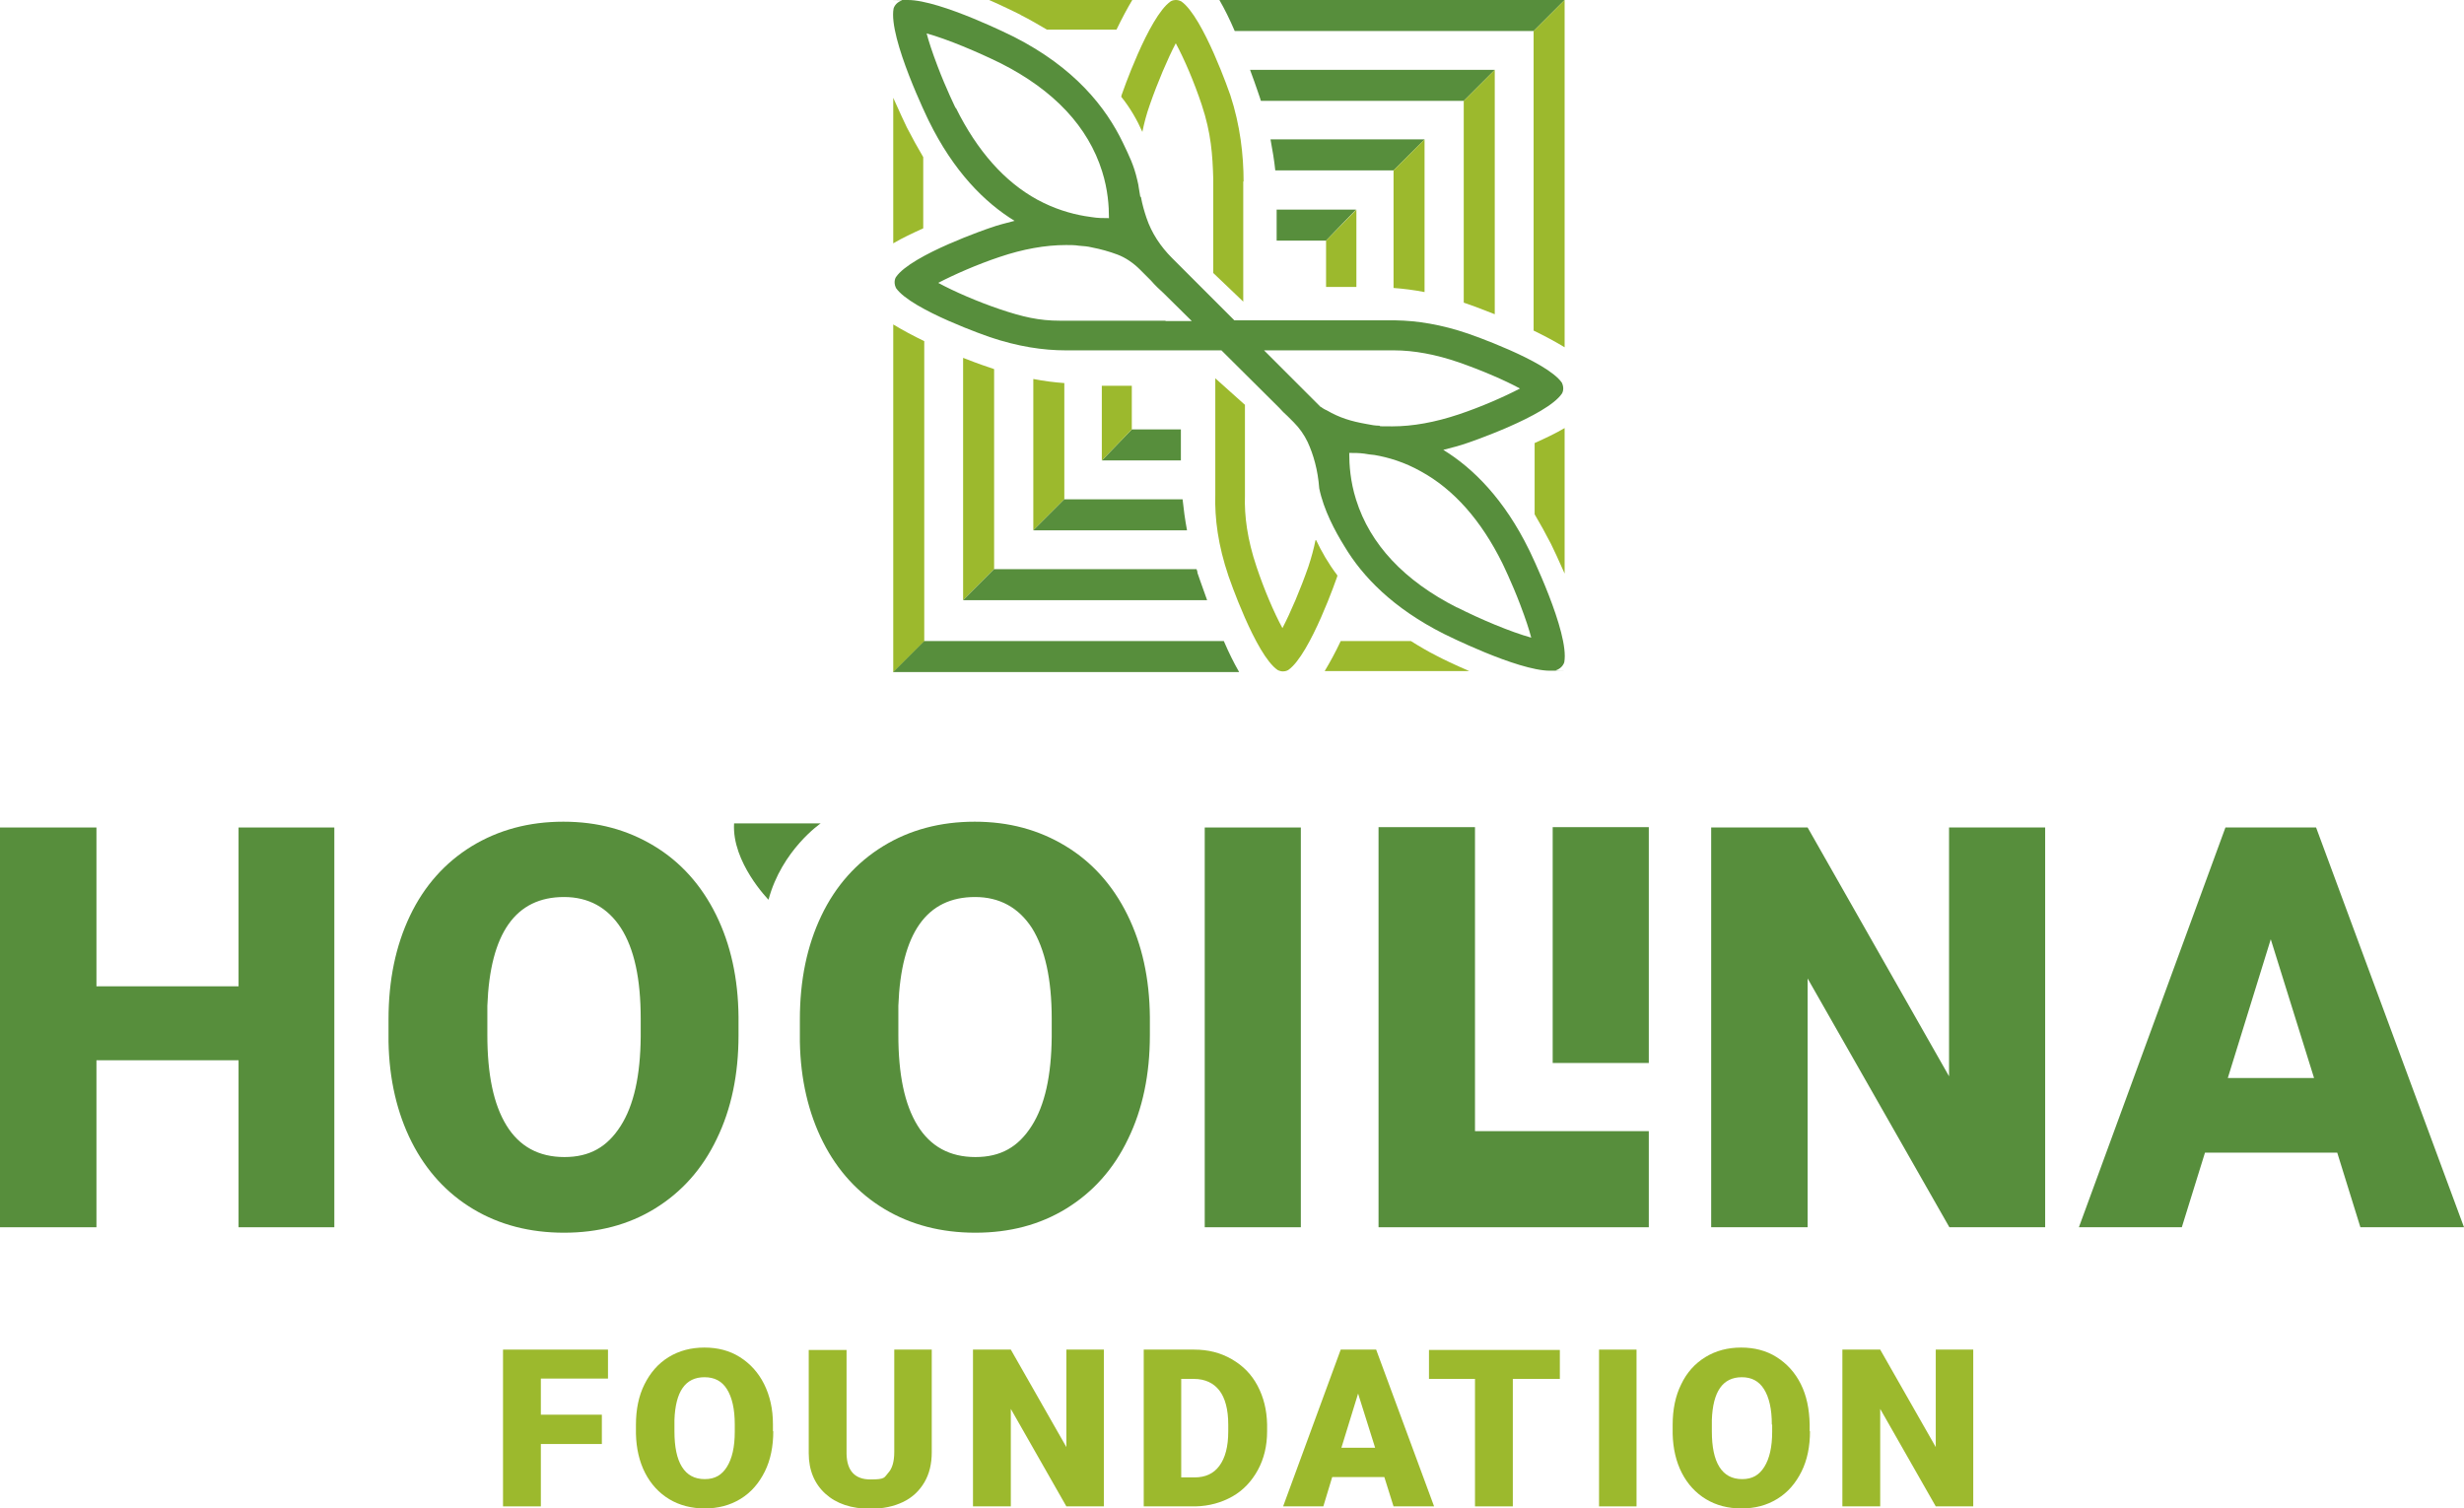 <?xml version="1.0" encoding="UTF-8"?>
<svg id="Layer_2" xmlns="http://www.w3.org/2000/svg" version="1.1" viewBox="0 0 723 442.6">
  <!-- Generator: Adobe Illustrator 29.0.1, SVG Export Plug-In . SVG Version: 2.1.0 Build 192)  -->
  <defs>
    <style>
      .st0 {
        fill: #9cb92d;
      }

      .st1 {
        fill: #578e3c;
      }
    </style>
  </defs>
  <g id="Layer_1-2">
    <g>
      <path class="st0" d="M176.6,423.7h-17.9v18.3h-11.1v-46h30.8v8.5h-19.7v10.6h17.9v8.5h0Z"/>
      <path class="st0" d="M226.9,419.9c0,4.5-.8,8.5-2.5,11.9s-4,6.1-7.1,8c-3.1,1.9-6.6,2.8-10.5,2.8s-7.4-.9-10.4-2.7c-3-1.8-5.4-4.4-7.1-7.7s-2.6-7.2-2.7-11.5v-2.6c0-4.5.8-8.5,2.5-11.9s4-6.1,7.1-8,6.6-2.8,10.5-2.8,7.4.9,10.4,2.8,5.4,4.5,7.1,7.9c1.7,3.4,2.6,7.3,2.6,11.8v2.1h0ZM215.6,418c0-4.6-.8-8-2.3-10.4s-3.7-3.5-6.6-3.5c-5.6,0-8.5,4.2-8.8,12.5v3.4c0,4.5.7,8,2.2,10.4s3.7,3.6,6.7,3.6,5-1.2,6.5-3.6,2.3-5.8,2.3-10.3v-2.1h0Z"/>
      <path class="st0" d="M273.4,396v30.1c0,3.4-.7,6.4-2.2,8.9-1.5,2.5-3.5,4.4-6.2,5.7s-5.9,2-9.6,2c-5.6,0-10-1.5-13.2-4.4s-4.9-6.9-4.9-11.9v-30.3h11.1v30.5c.1,5,2.5,7.5,7,7.5s4-.6,5.2-1.9,1.8-3.3,1.8-6.2v-30h11.1Z"/>
      <path class="st0" d="M323.9,442h-11l-16.3-28.6v28.6h-11.1v-46h11.1l16.3,28.6v-28.6h11v46Z"/>
      <path class="st0" d="M335.6,442v-46h14.8c4.1,0,7.7.9,11,2.8s5.8,4.4,7.6,7.8,2.7,7.1,2.8,11.3v2.1c0,4.2-.9,8-2.7,11.3s-4.3,6-7.5,7.8-6.8,2.8-10.8,2.9h-15.1,0ZM346.6,404.6v28.9h3.9c3.2,0,5.6-1.1,7.3-3.4s2.6-5.6,2.6-10.1v-2c0-4.4-.9-7.8-2.6-10s-4.2-3.4-7.5-3.4h-3.7Z"/>
      <path class="st0" d="M406.1,433.4h-15.2l-2.6,8.6h-11.8l16.9-46h10.4l17,46h-11.9l-2.7-8.6h0ZM393.6,424.8h9.9l-5-15.9-4.9,15.9Z"/>
      <path class="st0" d="M457.7,404.6h-13.8v37.4h-11.1v-37.4h-13.5v-8.5h38.4v8.5h0Z"/>
      <path class="st0" d="M480.2,442h-11v-46h11v46Z"/>
      <path class="st0" d="M531.1,419.9c0,4.5-.8,8.5-2.5,11.9s-4,6.1-7.1,8c-3.1,1.9-6.5,2.8-10.5,2.8s-7.4-.9-10.4-2.7c-3-1.8-5.4-4.4-7.1-7.7s-2.6-7.2-2.7-11.5v-2.6c0-4.5.8-8.5,2.5-11.9,1.6-3.4,4-6.1,7.1-8s6.6-2.8,10.5-2.8,7.4.9,10.4,2.8,5.4,4.5,7.1,7.9c1.7,3.4,2.5,7.3,2.6,11.8v2.1h0ZM519.9,418c0-4.6-.8-8-2.3-10.4-1.5-2.4-3.7-3.5-6.5-3.5-5.6,0-8.5,4.2-8.8,12.5v3.4c0,4.5.7,8,2.2,10.4s3.7,3.6,6.7,3.6,5-1.2,6.5-3.6,2.3-5.8,2.3-10.3v-2.1h0Z"/>
      <path class="st0" d="M579,442h-11l-16.3-28.6v28.6h-11.1v-46h11.1l16.3,28.6v-28.6h11v46Z"/>
    </g>
    <g>
      <path class="st1" d="M98.1,360.1h-28.1v-49H28.3v49H0v-117.3h28.3v46.6h41.7v-46.6h28.1v117.3h0Z"/>
      <path class="st1" d="M216.7,303.8c0,11.4-2.1,21.6-6.4,30.4-4.2,8.8-10.3,15.6-18.1,20.4-7.8,4.8-16.7,7.1-26.7,7.1s-18.9-2.3-26.6-6.9c-7.7-4.6-13.8-11.2-18.1-19.7-4.3-8.5-6.6-18.4-6.8-29.4v-6.6c0-11.5,2.1-21.6,6.3-30.4,4.2-8.8,10.3-15.6,18.1-20.4,7.9-4.8,16.8-7.2,26.9-7.2s18.8,2.4,26.6,7.1c7.8,4.7,13.9,11.5,18.2,20.2,4.3,8.7,6.5,18.7,6.6,30v5.4h0ZM188,298.9c0-11.7-1.9-20.5-5.8-26.6-3.9-6-9.5-9.1-16.7-9.1-14.2,0-21.7,10.6-22.5,31.9v8.6c0,11.5,1.8,20.3,5.6,26.5,3.8,6.2,9.5,9.3,17,9.3s12.6-3,16.5-9.1c3.9-6.1,5.8-14.8,5.9-26.2v-5.4h0Z"/>
      <path class="st1" d="M337.4,303.8c0,11.4-2.1,21.6-6.4,30.4-4.2,8.8-10.3,15.6-18.1,20.4-7.8,4.8-16.7,7.1-26.7,7.1s-18.9-2.3-26.6-6.9c-7.7-4.6-13.8-11.2-18.1-19.7-4.3-8.5-6.6-18.4-6.8-29.4v-6.6c0-11.5,2.1-21.6,6.3-30.4,4.2-8.8,10.3-15.6,18.1-20.4s16.8-7.2,26.9-7.2,18.8,2.4,26.6,7.1,13.9,11.5,18.2,20.2c4.3,8.7,6.5,18.7,6.6,30v5.4h0ZM308.6,298.9c0-11.7-2-20.5-5.8-26.6-3.9-6-9.5-9.1-16.7-9.1-14.2,0-21.7,10.6-22.5,31.9v8.6c0,11.5,1.8,20.3,5.6,26.5,3.8,6.2,9.5,9.3,17,9.3s12.6-3,16.5-9.1c3.9-6.1,5.8-14.8,5.9-26.2v-5.4h0Z"/>
      <path class="st1" d="M381.7,360.1h-28.2v-117.3h28.2v117.3Z"/>
      <path class="st1" d="M483.8,311.9h-28.2v-69.2h28.2v69.2Z"/>
      <polygon class="st1" points="432.8 331.9 432.8 242.7 404.5 242.7 404.5 360.1 406.1 360.1 406.1 360.1 483.8 360.1 483.8 360.1 483.8 338.3 483.8 331.9 432.8 331.9"/>
      <path class="st1" d="M600.1,360.1h-28.1l-41.6-73v73h-28.3v-117.3h28.3l41.5,73v-73h28.2v117.3h0Z"/>
      <path class="st1" d="M685.8,338.2h-38.8l-6.8,21.9h-30.2l43-117.3h26.6l43.4,117.3h-30.4l-6.8-21.9h0ZM653.8,316.3h25.2l-12.7-40.7-12.6,40.7h0Z"/>
      <path class="st1" d="M240.8,241.6h-25.4c-.7,11.4,10.1,22.4,10.1,22.4,3.9-14.6,15.3-22.4,15.3-22.4h0Z"/>
    </g>
    <g>
      <polyline class="st1" points="397.9 61.5 387.7 61.5 374.6 61.5 374.6 70.6 389.1 70.6"/>
      <polyline class="st0" points="389.1 70.6 389.1 84.2 398 84.2 398 70.6 398 61.5"/>
      <polyline class="st1" points="323.3 135.1 332.1 135.1 346.5 135.1 346.5 126 332.1 126"/>
      <polyline class="st0" points="332.1 126 332.1 113.2 323.3 113.2 323.3 126 323.3 135.1"/>
      <path class="st0" d="M299.5,4.4h0c2.8,1.4,5.3,2.9,7.7,4.3h20.4c1.6-3.3,3.2-6.3,4.7-8.8h-42.3c4.4,1.9,7.9,3.7,9.4,4.4h0Z"/>
      <path class="st0" d="M270.9,67v-20.9c-1.6-2.7-3.2-5.6-4.8-8.7-.7-1.4-2.2-4.7-4-8.7v42.7c2.7-1.6,5.7-3,8.8-4.4Z"/>
      <path class="st0" d="M455.1,159.6c.7,1.4,2.2,4.6,4,8.7v-42.7c-2.7,1.6-5.7,3-8.8,4.4v20.9c1.6,2.7,3.2,5.6,4.8,8.7h0Z"/>
      <path class="st0" d="M388.7,196.9h42.4c-4.4-1.9-7.9-3.6-9.4-4.4h0c-2.8-1.4-5.3-2.9-7.7-4.4h-20.6c-1.6,3.4-3.2,6.3-4.7,8.8h0Z"/>
      <path class="st0" d="M364.9,53.3c0-7.8-1-16.6-3.9-25.4,0,0-7.9-23-14.4-27.5-.6-.3-1.1-.4-1.6-.4-.9,0-1.5.4-1.5.4-6.5,4.5-14.4,27.5-14.4,27.5,0,.2-.1.3-.1.5,2.6,3.2,4.7,6.9,6.2,10.3.5-2.5,1.2-5.2,2.2-8,2.3-6.6,5.2-13.4,7.6-18,2.5,4.6,5.4,11.4,7.6,18,2.8,8.4,3.2,14.8,3.4,21.8v25.9c0,0,0,0,0,0v1.7l8.8,8.4v-37.3,2h0Z"/>
      <path class="st0" d="M386,158.5c-.5,2.5-1.2,5.1-2.1,7.8-2.3,6.6-5.2,13.4-7.6,18-2.5-4.6-5.4-11.4-7.6-18-2.7-8-3.6-14.9-3.4-20.9h0v-26.7h-.1l-8.6-7.7v34.1c-.2,7,.8,14.9,3.9,24,0,0,7.9,23.1,14.4,27.5.6.3,1.1.4,1.6.4.9,0,1.5-.4,1.5-.4,6.5-4.5,14.4-27.5,14.4-27.5,0,0,0-.2,0-.3-2.6-3.4-4.7-7.1-6.2-10.3h0Z"/>
      <path class="st1" d="M448.6,0h-90.8c1.5,2.6,3,5.6,4.5,9.1h87.7l9.1-9.1h-10.5Z"/>
      <path class="st1" d="M434.6,20.5h-67.8c1.8,4.8,2.9,8.3,3,8.5h0c0,.2.1.4.2.6h59.5l9.1-9.1h-4Z"/>
      <path class="st1" d="M416.5,40.9h-43.7c.6,3.2,1.1,6.2,1.4,9.1h34.7l9.1-9.1h-1.5Z"/>
      <path class="st0" d="M262.1,95.1v102.2l9.1-9.1v-88.1c-3.1-1.5-6.3-3.2-9.1-4.9Z"/>
      <path class="st0" d="M288.2,107.1c-1.1-.4-3.1-1.1-5.6-2.1v71.1l9.1-9.1v-58.7c-1.2-.4-2.3-.8-3.5-1.2h0Z"/>
      <path class="st0" d="M303.2,111.2v44.4l9.1-9.1v-34.1c-2.9-.2-6-.6-9.1-1.2Z"/>
      <path class="st0" d="M459.1,102V0l-9.1,9.1v87.9c3.1,1.5,6.3,3.2,9.1,4.9Z"/>
      <path class="st0" d="M432.9,90c1.1.4,3.1,1.2,5.7,2.2V20.5l-9.1,9.1v59.2c1.1.4,2.3.8,3.4,1.2Z"/>
      <path class="st0" d="M418,85.8v-44.9l-9.1,9.1v34.5c2.9.2,6,.6,9.1,1.2Z"/>
      <path class="st1" d="M359,188.1h-87.8l-9.1,9.1h101.5c-1.5-2.6-3-5.6-4.5-9.1h0Z"/>
      <path class="st1" d="M351.4,167.9h0c-.1-.3-.2-.6-.3-.9h-59.4l-9.1,9.1h71.6c-1.7-4.6-2.8-8-2.9-8.2h0Z"/>
      <path class="st1" d="M346.9,146.5h-34.6l-9.1,9.1h45.1c-.6-3.2-1-6.2-1.3-9.1h0Z"/>
      <path class="st1" d="M334.6,57.8c-.1-.6-.3-1.9-.5-3,0-.4-.3-1.5-.4-2-1-4.4-2.4-7.1-4.2-10.9-5-10.4-14.1-22-32-31.1,0,0-21.5-10.8-31.1-10.8s-1.1,0-1.7.1c-2.1.7-2.5,2.4-2.5,2.4-1.6,8.6,10.3,32.9,10.3,32.9,7.3,14.9,16.4,24,25.2,29.4-2.3.6-4.8,1.2-7.3,2.1,0,0-23,7.8-27.5,14.4,0,0-.9,1.3,0,3.2,4.5,6.5,27.5,14.4,27.5,14.4,8.3,2.8,15.7,3.9,22.3,3.9h45.7l17,16.9c.7.8,1.5,1.6,2.4,2.4l1.8,1.8c1.7,1.7,3.1,3.7,4.1,5.8,1.7,3.7,3,8.2,3.4,13.6,1.3,6.3,4.6,12.5,7.4,17h0c5.3,8.9,14.3,18.2,29.2,25.7,0,0,21.5,10.8,31.1,10.8s1.1,0,1.7-.1c2.1-.7,2.5-2.4,2.5-2.4,1.6-8.6-10.3-32.9-10.3-32.9-7.3-14.9-16.4-24-25.2-29.4,2.3-.6,4.8-1.2,7.3-2.1,0,0,23-7.8,27.5-14.4,0,0,.9-1.3,0-3.2-4.5-6.5-27.5-14.4-27.5-14.4-7.9-2.7-15-3.8-21.2-3.9h-.7c0,0-.2,0-.3,0h-46.4l-18.3-18.3c-3.3-3.3-6-7.3-7.5-11.8-.6-1.8-1.2-3.8-1.6-6v-.2s0,0,0,0ZM280.4,31.7c0,0-2.8-5.7-5.3-12.3-1.6-4.2-2.6-7.3-3.2-9.6,6.1,1.7,14.9,5.4,21.8,8.8,15.6,7.9,25.6,18.6,29.7,31.7,1.7,5.4,2,10.2,2,13.7h-.3c-1.4,0-3,0-4.8-.3-.7-.1-1.3-.2-2-.3-4.1-.7-8.9-2.1-13.9-4.8-9.7-5.3-17.7-14.4-23.9-26.9h0ZM342,94.1s0,0,0,0h-25.7c-.6,0-1.1,0-1.7,0-.6,0-3,0-3.6,0-6.1,0-10.9-1.1-17.7-3.4-6.5-2.2-13.4-5.2-18-7.7,4.6-2.4,11.4-5.4,18-7.6,6.8-2.3,13.4-3.5,19.5-3.5h0c1.3,0,2.6,0,3.8.2,1.4.1,2.6.2,3.8.5,2.6.5,5.1,1.2,7.5,2.1s4.7,2.5,6.6,4.4l3.2,3.2c1.3,1.5,2.6,2.7,3.7,3.7l8.3,8.2h-7.7ZM387.5,119.4l-16.6-16.6h8.8s0,0,0,0h29.3c5.9,0,12.3,1.2,19,3.5,6.6,2.3,13.4,5.2,18,7.7-4.6,2.4-11.4,5.4-18,7.6-6.9,2.3-13.4,3.5-19.5,3.5s-2.6,0-3.8-.2c-1.2,0-2.3-.2-3.8-.5-4.5-.8-7.8-1.8-11.6-4-.8-.3-1.7-1-1.7-1h0ZM427.6,178.3c-15.6-7.9-25.6-18.6-29.7-31.7-1.7-5.4-2-10.2-2-13.7h.3c1.2,0,2.6,0,4.1.2,1,.2,2,.3,3,.4,4.1.7,8.8,2.1,13.6,4.8,9.7,5.3,17.7,14.4,23.9,26.9,0,0,2.8,5.7,5.3,12.3,1.6,4.2,2.6,7.3,3.2,9.6-6.1-1.7-14.9-5.4-21.8-8.9h0Z"/>
    </g>
  </g>
</svg>